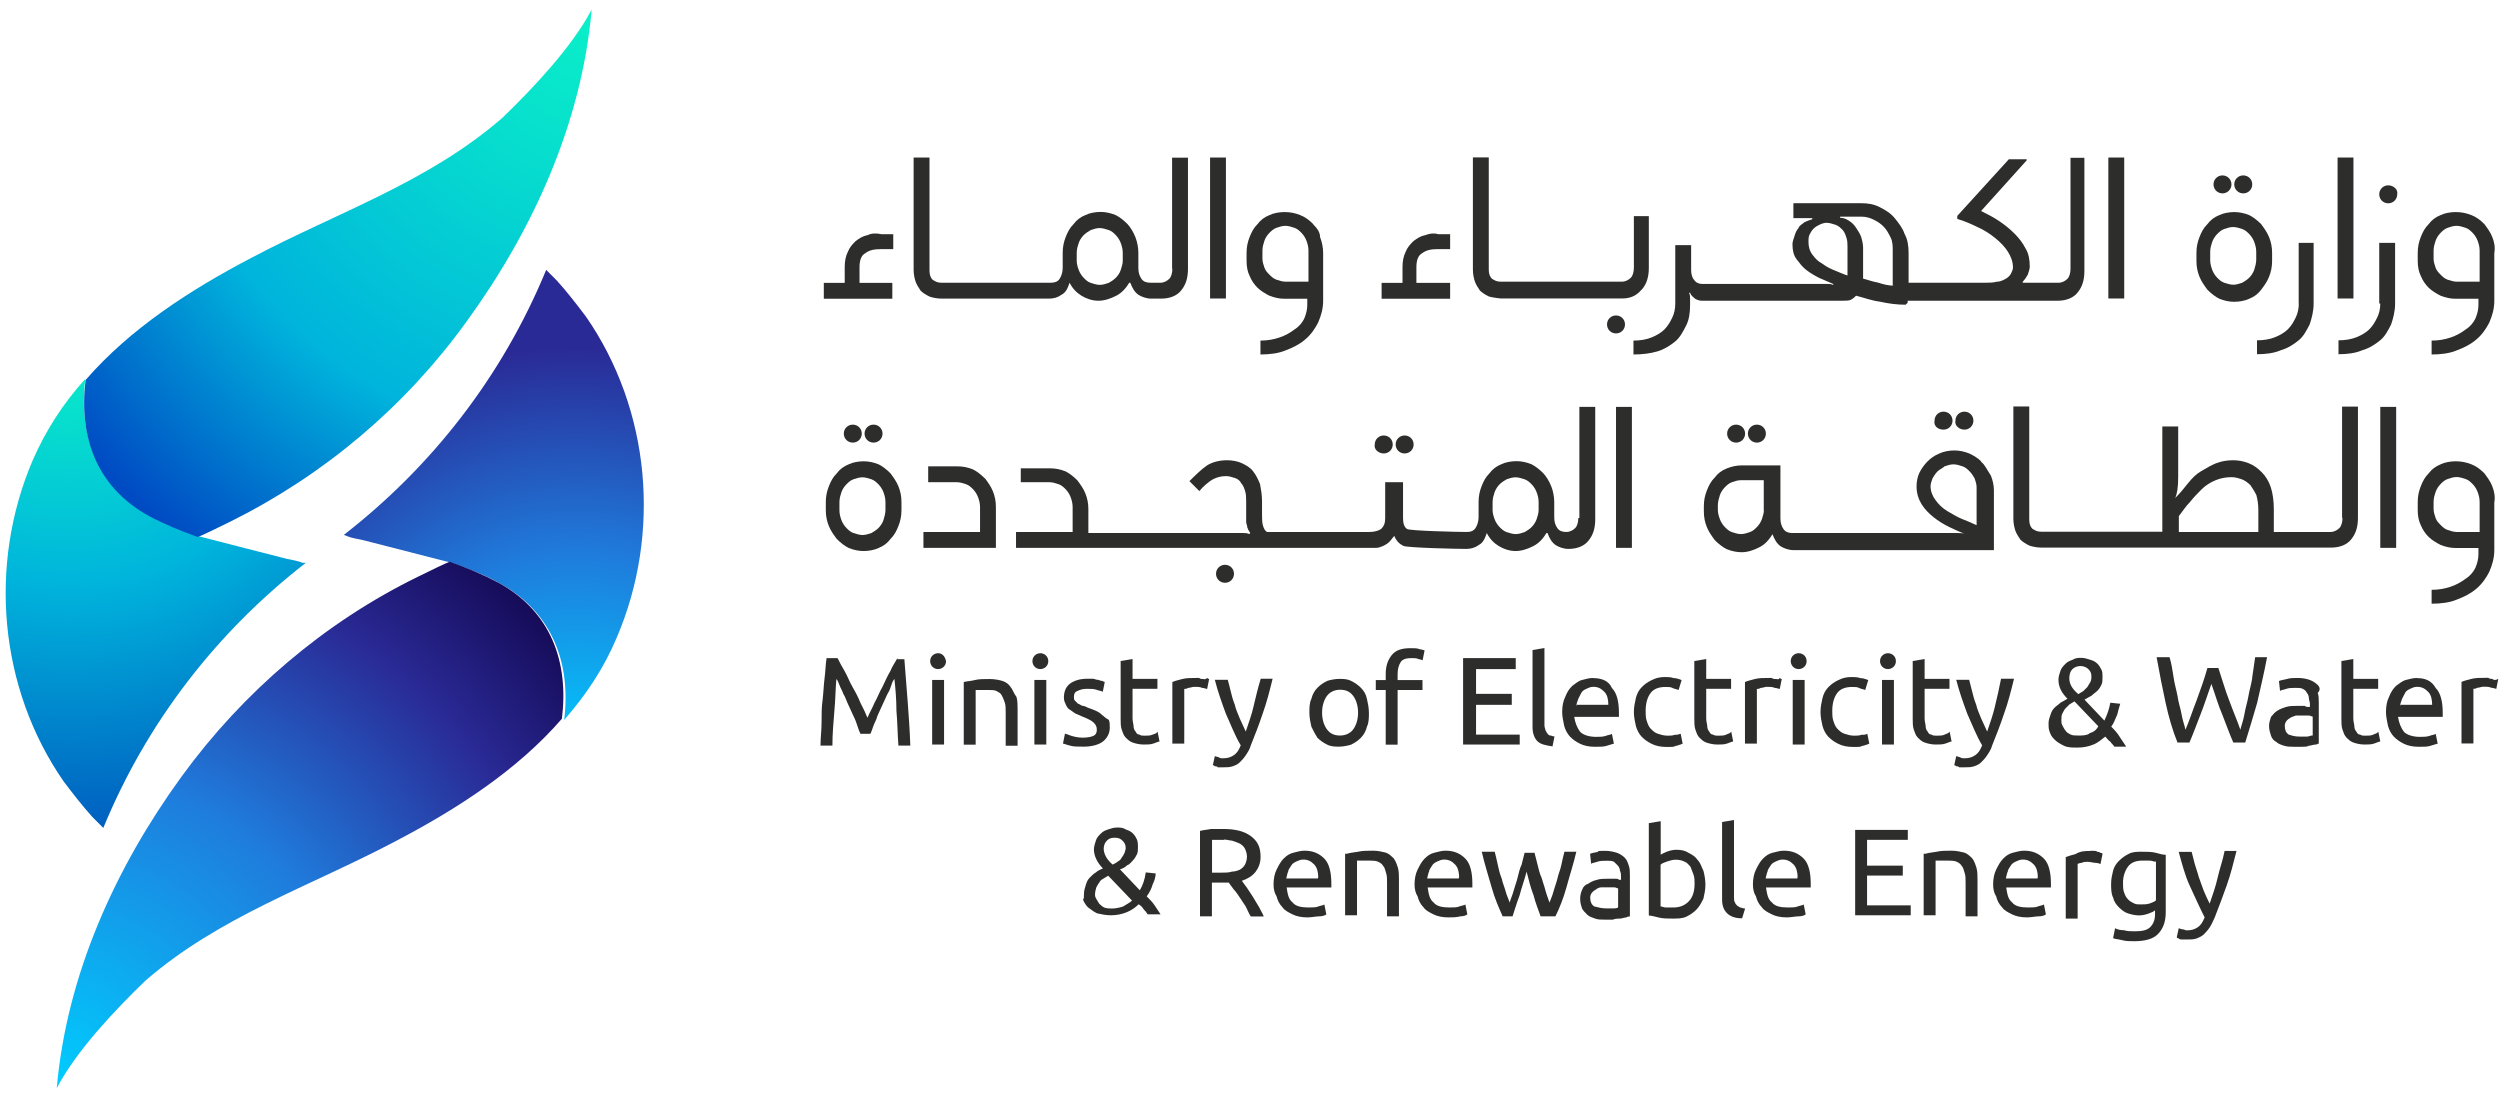 <?xml version="1.0" encoding="UTF-8"?> <svg xmlns="http://www.w3.org/2000/svg" width="189" height="83" viewBox="0 0 189 83" fill="none"><path d="M25.98 40.447C32.66 35.264 37.99 28.429 41.291 20.404C41.441 20.555 41.74 20.855 42.041 21.155L42.12 21.235C42.87 22.066 43.62 23.036 44.3 23.937C49.181 30.991 50.001 40.307 46.63 48.192C45.651 50.523 44.3 52.544 42.651 54.426C43.181 50.143 41.751 46.321 37.85 44.139C36.651 43.459 35.45 43.009 34.17 42.558C31.241 41.808 29.52 41.358 27.421 40.827C27.041 40.747 26.59 40.677 26.221 40.527C26.07 40.447 25.991 40.447 25.991 40.447H25.98Z" fill="url(#paint0_radial_251_8060)"></path><path d="M4.29 82.263C5.04 73.708 8.72 65.593 13.74 58.688C18.39 52.304 24.54 47.051 31.6 43.599C32.35 43.219 33.93 42.468 34 42.468C35.28 42.919 36.55 43.449 37.68 44.049C41.66 46.231 43.01 50.053 42.48 54.336C39.1 58.238 34.53 61.17 29.95 63.572C23.42 67.024 16.59 69.275 10.97 74.158C8.72 76.339 5.79 79.411 4.29 82.263Z" fill="url(#paint1_radial_251_8060)"></path><path d="M23.12 42.548C16.44 47.732 11.11 54.566 7.81 62.591C7.66 62.441 7.36 62.141 7.06 61.84L6.98 61.76C6.23 60.93 5.48 59.959 4.8 59.059C-0.08 52.004 -0.9 42.688 2.47 34.804C3.45 32.552 4.8 30.451 6.45 28.65C5.92 32.932 7.35 36.755 11.25 38.936C12.45 39.617 13.65 40.067 14.93 40.517C17.86 41.268 19.58 41.718 21.68 42.248C22.06 42.328 22.51 42.398 22.88 42.548H23.11H23.12Z" fill="url(#paint2_radial_251_8060)"></path><path d="M44.73 0.722C43.98 9.278 40.3 17.393 35.281 24.297C30.631 30.751 24.48 35.934 17.35 39.466C16.6 39.847 15.02 40.597 14.95 40.597C13.67 40.147 12.4 39.617 11.27 39.016C7.29 36.835 5.94 33.012 6.47 28.73C9.85 24.827 14.42 21.895 19 19.494C25.53 16.042 32.36 13.79 37.98 8.907C40.31 6.656 43.23 3.574 44.73 0.722Z" fill="url(#paint3_radial_251_8060)"></path><path d="M81.95 67.544C81.95 67.314 82.03 67.094 82.1 66.864C82.17 66.633 82.25 66.484 82.4 66.333C82.55 66.183 82.7 66.033 82.85 65.953C83 65.803 83.23 65.723 83.38 65.653C82.93 65.203 82.7 64.672 82.7 64.222C82.7 63.992 82.78 63.772 82.85 63.542C82.92 63.312 83.08 63.161 83.23 63.011C83.38 62.861 83.53 62.781 83.76 62.711C83.99 62.631 84.21 62.561 84.44 62.561C84.67 62.561 84.89 62.561 85.12 62.711C85.35 62.791 85.5 62.861 85.65 63.011C85.8 63.161 85.88 63.311 85.95 63.462C86.02 63.612 86.03 63.842 86.03 63.992C86.03 64.222 86.03 64.442 85.95 64.592C85.87 64.742 85.8 64.892 85.65 65.043C85.5 65.193 85.42 65.343 85.2 65.423C85.05 65.573 84.9 65.653 84.67 65.723L86.17 67.304C86.4 66.924 86.55 66.473 86.62 65.953L87.37 66.033C87.37 66.263 87.29 66.563 87.14 66.864C87.06 67.164 86.91 67.464 86.69 67.764C86.92 67.994 87.14 68.215 87.29 68.445C87.44 68.675 87.59 68.895 87.74 69.125H86.76C86.68 68.975 86.61 68.895 86.46 68.745C86.38 68.595 86.23 68.445 86.08 68.365C85.85 68.595 85.55 68.815 85.18 68.965C84.8 69.115 84.43 69.195 83.98 69.195C83.6 69.195 83.23 69.115 82.93 69.045C82.63 68.895 82.48 68.745 82.25 68.595C82.1 68.445 81.95 68.215 81.87 67.994C81.95 67.994 81.95 67.764 81.95 67.544ZM82.78 67.544C82.78 67.694 82.78 67.774 82.86 67.924C82.94 68.074 83.01 68.154 83.09 68.305C83.17 68.385 83.32 68.535 83.47 68.605C83.62 68.675 83.85 68.685 84.07 68.685C84.37 68.685 84.67 68.605 84.9 68.535C85.13 68.385 85.43 68.235 85.58 68.085L83.78 66.203C83.63 66.283 83.55 66.353 83.4 66.433C83.25 66.513 83.17 66.584 83.1 66.734C83.02 66.814 82.95 66.964 82.87 67.114C82.87 67.194 82.79 67.344 82.79 67.564L82.78 67.544ZM85.1 64.092C85.1 63.862 85.02 63.712 84.87 63.562C84.72 63.412 84.57 63.331 84.27 63.331C83.97 63.331 83.82 63.412 83.67 63.562C83.52 63.712 83.44 63.942 83.44 64.162C83.44 64.542 83.67 64.992 84.12 65.363C84.27 65.282 84.42 65.213 84.5 65.132C84.65 65.052 84.73 64.983 84.8 64.832C84.88 64.752 84.95 64.602 85.03 64.452C85.03 64.372 85.11 64.222 85.11 64.072L85.1 64.092Z" fill="#2D2D2B"></path><path d="M93.88 66.573C93.96 66.724 94.11 66.874 94.26 67.104C94.41 67.334 94.56 67.554 94.71 67.784C94.86 68.014 95.01 68.315 95.16 68.535C95.31 68.835 95.46 69.065 95.54 69.285H94.56C94.41 69.055 94.33 68.835 94.18 68.535C94.03 68.305 93.88 68.084 93.73 67.854C93.58 67.624 93.43 67.404 93.28 67.254C93.13 67.024 92.98 66.874 92.9 66.724H91.62V69.275H90.72V62.821C90.95 62.741 91.25 62.741 91.55 62.671H92.45C93.35 62.671 94.03 62.821 94.55 63.201C95.07 63.582 95.3 64.032 95.3 64.782C95.3 65.233 95.15 65.613 94.92 65.913C94.69 66.213 94.32 66.444 93.87 66.594L93.88 66.573ZM92.53 63.492H91.63V65.973H92.31C92.61 65.973 92.91 65.973 93.14 65.893C93.37 65.893 93.59 65.813 93.74 65.743C93.89 65.663 94.04 65.513 94.12 65.363C94.2 65.213 94.27 64.983 94.27 64.762C94.27 64.542 94.19 64.312 94.12 64.162C94.04 64.012 93.89 63.862 93.74 63.782C93.59 63.702 93.36 63.632 93.14 63.552C92.99 63.552 92.76 63.471 92.54 63.471L92.53 63.492Z" fill="#2D2D2B"></path><path d="M96.28 66.874C96.28 66.423 96.36 66.043 96.51 65.743C96.66 65.443 96.81 65.142 97.04 64.912C97.27 64.682 97.49 64.532 97.79 64.462C98.09 64.392 98.32 64.312 98.62 64.312C99.3 64.312 99.75 64.542 100.12 64.912C100.49 65.283 100.65 65.963 100.65 66.794V67.094H97.27C97.35 67.624 97.42 67.994 97.72 68.225C97.95 68.525 98.4 68.605 98.92 68.605C99.22 68.605 99.52 68.605 99.67 68.525C99.9 68.445 100.05 68.445 100.12 68.374L100.27 69.125C100.19 69.205 99.97 69.275 99.74 69.275C99.51 69.275 99.14 69.355 98.84 69.355C98.39 69.355 98.01 69.275 97.71 69.125C97.41 68.975 97.11 68.825 96.96 68.595C96.73 68.365 96.58 68.064 96.51 67.764C96.36 67.534 96.28 67.234 96.28 66.864V66.874ZM99.66 66.343C99.66 65.963 99.58 65.593 99.36 65.363C99.13 65.132 98.91 64.983 98.53 64.983C98.3 64.983 98.15 65.062 98 65.132C97.85 65.203 97.7 65.283 97.62 65.433C97.54 65.583 97.39 65.733 97.39 65.883C97.31 66.033 97.31 66.183 97.24 66.413H99.64V66.333L99.66 66.343Z" fill="#2D2D2B"></path><path d="M101.84 64.542C102.07 64.462 102.291 64.462 102.671 64.392C102.971 64.312 103.421 64.312 103.801 64.312C104.181 64.312 104.481 64.392 104.781 64.462C105.011 64.542 105.23 64.762 105.38 64.912C105.53 65.142 105.611 65.363 105.681 65.593C105.761 65.893 105.76 66.193 105.76 66.493V69.275H104.86V66.724C104.86 66.423 104.861 66.193 104.781 65.973C104.701 65.753 104.701 65.593 104.551 65.443C104.471 65.293 104.321 65.213 104.171 65.142C104.021 65.072 103.79 65.063 103.57 65.063H102.59V69.195H101.69V64.542H101.84Z" fill="#2D2D2B"></path><path d="M106.94 66.874C106.94 66.423 107.021 66.043 107.171 65.743C107.321 65.443 107.47 65.142 107.7 64.912C107.93 64.682 108.15 64.532 108.45 64.462C108.75 64.392 108.981 64.312 109.281 64.312C109.961 64.312 110.411 64.542 110.781 64.912C111.151 65.283 111.311 65.963 111.311 66.794V67.094H107.931C108.011 67.624 108.08 67.994 108.38 68.225C108.61 68.525 109.06 68.605 109.58 68.605C109.88 68.605 110.18 68.605 110.33 68.525C110.56 68.445 110.711 68.445 110.781 68.374L110.931 69.125C110.851 69.205 110.631 69.275 110.401 69.275C110.101 69.355 109.8 69.355 109.5 69.355C109.05 69.355 108.67 69.275 108.37 69.125C108.07 68.975 107.77 68.825 107.62 68.595C107.39 68.365 107.241 68.064 107.171 67.764C107.021 67.534 106.94 67.234 106.94 66.864V66.874ZM110.311 66.343C110.311 65.963 110.23 65.593 110.01 65.363C109.78 65.132 109.561 64.983 109.181 64.983C108.951 64.983 108.801 65.062 108.651 65.132C108.501 65.203 108.351 65.283 108.271 65.433C108.191 65.583 108.041 65.733 108.041 65.883C107.961 66.033 107.961 66.183 107.891 66.413H110.291V66.333L110.311 66.343Z" fill="#2D2D2B"></path><path d="M116.47 69.275C116.32 68.825 116.09 68.294 115.94 67.694C115.71 67.094 115.561 66.493 115.411 65.893C115.261 66.493 115.03 67.094 114.88 67.694C114.65 68.294 114.5 68.825 114.35 69.275H113.6C113.3 68.595 113.001 67.924 112.771 67.094C112.541 66.263 112.241 65.363 112.021 64.392H113C113.08 64.692 113.15 64.992 113.23 65.373C113.31 65.753 113.381 66.053 113.531 66.423C113.611 66.804 113.76 67.104 113.83 67.404C113.91 67.704 114.06 68.004 114.13 68.234C114.21 67.934 114.361 67.634 114.431 67.334C114.511 67.034 114.66 66.653 114.73 66.353C114.81 66.053 114.881 65.673 115.031 65.373C115.111 65.072 115.18 64.772 115.26 64.472H116.01C116.09 64.772 116.16 65.072 116.24 65.373C116.32 65.673 116.391 66.053 116.541 66.353C116.621 66.653 116.77 67.034 116.84 67.334C116.92 67.634 117.071 68.014 117.141 68.234C117.221 68.004 117.37 67.704 117.44 67.404C117.52 67.104 117.67 66.724 117.74 66.423C117.82 66.043 117.971 65.743 118.041 65.373C118.121 64.992 118.191 64.692 118.271 64.392H119.171C118.941 65.373 118.641 66.273 118.421 67.094C118.191 67.924 117.89 68.675 117.59 69.275H116.46H116.47Z" fill="#2D2D2B"></path><path d="M121.34 64.322C121.72 64.322 122.02 64.402 122.24 64.472C122.46 64.542 122.69 64.702 122.84 64.852C122.99 65.002 123.07 65.233 123.14 65.453C123.22 65.683 123.22 65.903 123.22 66.203V69.285C123.14 69.285 123.07 69.285 122.92 69.365C122.77 69.365 122.62 69.445 122.47 69.445C122.32 69.445 122.09 69.445 121.94 69.525H121.34C121.04 69.525 120.81 69.525 120.59 69.445C120.37 69.365 120.14 69.295 119.99 69.145C119.84 68.995 119.69 68.845 119.61 68.695C119.53 68.465 119.46 68.245 119.46 67.944C119.46 67.644 119.54 67.414 119.61 67.264C119.69 67.034 119.84 66.884 120.06 66.814C120.29 66.664 120.44 66.584 120.74 66.513C120.97 66.433 121.27 66.433 121.57 66.433H122.17C122.25 66.433 122.32 66.433 122.4 66.513H122.55V66.283C122.55 66.133 122.55 65.983 122.47 65.833C122.47 65.683 122.39 65.533 122.32 65.453C122.24 65.373 122.09 65.222 122.02 65.153C121.87 65.072 121.72 65.073 121.49 65.073C121.19 65.073 120.96 65.072 120.74 65.153C120.52 65.233 120.36 65.233 120.29 65.303L120.21 64.552C120.36 64.472 120.51 64.472 120.81 64.402C120.73 64.322 121.04 64.322 121.34 64.322ZM121.42 68.675H121.95C122.1 68.675 122.25 68.675 122.33 68.595V67.164C122.25 67.164 122.18 67.084 122.03 67.084H121.05C120.9 67.084 120.75 67.164 120.67 67.234C120.52 67.314 120.44 67.384 120.37 67.464C120.29 67.544 120.22 67.694 120.22 67.844C120.22 68.145 120.3 68.375 120.52 68.525C120.82 68.605 121.12 68.675 121.42 68.675Z" fill="#2D2D2B"></path><path d="M125.55 64.622C125.63 64.542 125.85 64.472 126 64.392C126.23 64.312 126.45 64.242 126.75 64.242C127.13 64.242 127.43 64.322 127.65 64.472C127.95 64.622 128.18 64.772 128.33 65.002C128.56 65.233 128.63 65.533 128.78 65.833C128.86 66.133 128.93 66.513 128.93 66.884C128.93 67.254 128.85 67.634 128.78 67.934C128.63 68.234 128.48 68.535 128.25 68.765C128.02 68.995 127.8 69.145 127.5 69.295C127.2 69.445 126.82 69.445 126.45 69.445C126.08 69.445 125.7 69.445 125.4 69.365C125.1 69.285 124.8 69.215 124.65 69.215V62.231L125.55 62.081V64.632V64.622ZM125.55 68.525C125.63 68.525 125.78 68.605 125.93 68.605H126.53C126.98 68.605 127.36 68.455 127.66 68.154C127.96 67.854 128.11 67.404 128.11 66.804C128.11 66.573 128.11 66.353 128.03 66.123C127.95 65.893 127.88 65.743 127.8 65.523C127.65 65.373 127.57 65.222 127.35 65.142C127.2 65.062 126.97 64.993 126.67 64.993C126.44 64.993 126.22 65.072 125.99 65.142C125.76 65.222 125.61 65.293 125.54 65.373V68.525H125.55Z" fill="#2D2D2B"></path><path d="M131.7 69.425C131.17 69.425 130.8 69.275 130.57 69.045C130.34 68.815 130.19 68.515 130.19 67.994V62.141L131.09 61.991V67.844C131.09 67.995 131.091 68.144 131.171 68.225C131.171 68.305 131.25 68.375 131.32 68.455C131.4 68.535 131.471 68.535 131.551 68.605C131.631 68.605 131.781 68.685 131.931 68.685L131.7 69.435V69.425Z" fill="#2D2D2B"></path><path d="M132.521 66.874C132.521 66.423 132.6 66.043 132.75 65.743C132.9 65.443 133.051 65.142 133.281 64.912C133.511 64.682 133.731 64.532 134.031 64.462C134.331 64.392 134.56 64.312 134.86 64.312C135.54 64.312 135.99 64.542 136.36 64.912C136.73 65.283 136.891 65.963 136.891 66.794V67.094H133.51C133.59 67.624 133.66 67.994 133.96 68.225C134.19 68.525 134.641 68.605 135.161 68.605C135.461 68.605 135.761 68.605 135.911 68.525C136.141 68.445 136.29 68.445 136.36 68.374L136.51 69.125C136.43 69.205 136.21 69.275 135.98 69.275C135.75 69.275 135.38 69.355 135.08 69.355C134.63 69.355 134.25 69.275 133.95 69.125C133.65 68.975 133.35 68.825 133.2 68.595C132.97 68.365 132.82 68.064 132.75 67.764C132.6 67.534 132.521 67.234 132.521 66.864V66.874ZM135.901 66.343C135.901 65.963 135.82 65.593 135.6 65.363C135.37 65.132 135.151 64.983 134.771 64.983C134.541 64.983 134.39 65.062 134.24 65.132C134.09 65.203 133.94 65.283 133.86 65.433C133.78 65.583 133.63 65.733 133.63 65.883C133.55 66.033 133.55 66.183 133.48 66.413H135.88V66.333L135.901 66.343Z" fill="#2D2D2B"></path><path d="M140.25 69.275V62.741H144.23V63.492H141.15V65.443H143.85V66.193H141.15V68.445H144.45V69.195H140.25V69.275Z" fill="#2D2D2B"></path><path d="M145.58 64.542C145.81 64.462 146.03 64.462 146.41 64.392C146.71 64.312 147.16 64.312 147.54 64.312C147.92 64.312 148.22 64.392 148.52 64.462C148.75 64.542 148.97 64.762 149.12 64.912C149.27 65.142 149.35 65.363 149.42 65.593C149.5 65.893 149.5 66.193 149.5 66.493V69.275H148.6V66.724C148.6 66.423 148.6 66.193 148.52 65.973C148.44 65.753 148.44 65.593 148.29 65.443C148.21 65.293 148.06 65.213 147.91 65.142C147.76 65.072 147.53 65.063 147.31 65.063H146.33V69.195H145.43V64.542H145.58Z" fill="#2D2D2B"></path><path d="M150.68 66.874C150.68 66.423 150.76 66.043 150.91 65.743C151.06 65.443 151.21 65.142 151.44 64.912C151.67 64.682 151.89 64.532 152.19 64.462C152.49 64.392 152.72 64.312 153.02 64.312C153.7 64.312 154.15 64.542 154.52 64.912C154.89 65.283 155.05 65.963 155.05 66.794V67.094H151.67C151.75 67.624 151.82 67.994 152.12 68.225C152.35 68.525 152.8 68.605 153.32 68.605C153.62 68.605 153.92 68.605 154.07 68.525C154.3 68.445 154.45 68.445 154.52 68.374L154.67 69.125C154.59 69.205 154.37 69.275 154.14 69.275C153.91 69.275 153.54 69.355 153.24 69.355C152.79 69.355 152.41 69.275 152.11 69.125C151.81 68.975 151.51 68.825 151.36 68.595C151.13 68.365 150.98 68.064 150.91 67.764C150.76 67.534 150.68 67.234 150.68 66.864V66.874ZM154.06 66.343C154.06 65.963 153.98 65.593 153.76 65.363C153.53 65.132 153.31 64.983 152.93 64.983C152.7 64.983 152.55 65.062 152.4 65.132C152.25 65.203 152.1 65.283 152.02 65.433C151.94 65.583 151.79 65.733 151.79 65.883C151.71 66.033 151.71 66.183 151.64 66.413H154.04V66.333L154.06 66.343Z" fill="#2D2D2B"></path><path d="M158.04 64.322H158.27C158.35 64.322 158.5 64.322 158.57 64.402C158.65 64.402 158.72 64.402 158.8 64.482C158.88 64.482 158.95 64.482 158.95 64.562L158.8 65.313C158.72 65.313 158.65 65.233 158.42 65.233C158.27 65.233 158.04 65.153 157.82 65.153C157.67 65.153 157.52 65.153 157.37 65.233C157.22 65.233 157.07 65.313 157.07 65.313V69.445H156.17V64.792C156.4 64.712 156.62 64.642 156.92 64.562C157.3 64.332 157.67 64.332 158.05 64.332L158.04 64.322Z" fill="#2D2D2B"></path><path d="M162.91 68.825C162.83 68.905 162.68 68.975 162.46 69.055C162.23 69.135 162.01 69.205 161.71 69.205C161.41 69.205 161.11 69.125 160.88 69.055C160.65 68.985 160.43 68.825 160.2 68.605C159.97 68.374 159.82 68.154 159.75 67.854C159.6 67.554 159.6 67.174 159.6 66.804C159.6 66.433 159.68 66.123 159.75 65.823C159.83 65.523 159.98 65.293 160.2 65.073C160.42 64.853 160.65 64.692 160.95 64.542C161.25 64.392 161.55 64.392 161.93 64.392C162.31 64.392 162.68 64.392 162.98 64.472C163.28 64.552 163.51 64.622 163.73 64.622V68.975C163.73 69.725 163.5 70.256 163.13 70.626C162.76 70.996 162.15 71.156 161.33 71.156C161.03 71.156 160.73 71.156 160.43 71.076C160.13 70.996 159.9 70.996 159.75 70.926L159.9 70.176C160.05 70.256 160.28 70.326 160.58 70.326C160.81 70.406 161.11 70.406 161.41 70.406C161.94 70.406 162.31 70.326 162.54 70.106C162.77 69.885 162.92 69.575 162.92 69.125V68.825H162.91ZM162.91 65.142C162.83 65.142 162.68 65.063 162.53 65.063H161.93C161.48 65.063 161.1 65.213 160.88 65.513C160.65 65.813 160.5 66.263 160.5 66.714C160.5 67.014 160.5 67.244 160.58 67.464C160.66 67.684 160.73 67.844 160.88 67.994C161.03 68.144 161.18 68.225 161.33 68.295C161.48 68.375 161.63 68.374 161.86 68.374C162.09 68.374 162.31 68.375 162.54 68.295C162.77 68.215 162.92 68.144 162.99 68.064V65.132H162.91V65.142Z" fill="#2D2D2B"></path><path d="M164.71 70.176C164.79 70.176 164.86 70.256 165.01 70.256C165.09 70.256 165.241 70.336 165.311 70.336C165.691 70.336 165.911 70.256 166.141 70.106C166.371 69.955 166.521 69.725 166.671 69.355C166.291 68.605 165.921 67.774 165.541 66.954C165.161 66.123 164.94 65.222 164.71 64.402H165.69C165.77 64.702 165.841 65.002 165.921 65.303C166.001 65.603 166.15 65.983 166.22 66.283C166.37 66.664 166.45 66.964 166.6 67.334C166.75 67.704 166.901 68.014 167.051 68.315C167.281 67.634 167.501 67.034 167.651 66.363C167.801 65.693 168.031 65.083 168.181 64.332H169.08C168.85 65.233 168.63 66.133 168.33 66.964C168.03 67.794 167.731 68.615 167.431 69.365C167.281 69.665 167.201 69.895 167.051 70.116C166.901 70.336 166.75 70.496 166.6 70.646C166.45 70.796 166.22 70.876 166.07 70.946C165.84 71.026 165.621 71.026 165.391 71.026H164.94C164.86 71.026 164.79 71.026 164.71 70.946C164.657 70.946 164.607 70.919 164.561 70.866L164.71 70.186V70.176Z" fill="#2D2D2B"></path><path d="M67.84 49.753C67.69 50.053 67.46 50.353 67.31 50.733C67.08 51.114 66.93 51.484 66.71 51.934C66.48 52.315 66.33 52.765 66.11 53.135C65.96 53.515 65.73 53.886 65.58 54.266C65.43 53.886 65.28 53.585 65.05 53.135C64.9 52.755 64.67 52.304 64.45 51.934C64.23 51.564 64.07 51.104 63.85 50.733C63.63 50.363 63.47 50.053 63.32 49.753H62.49C62.41 50.203 62.41 50.733 62.34 51.254C62.27 51.774 62.26 52.304 62.19 52.905C62.11 53.435 62.11 54.035 62.11 54.636C62.11 55.236 62.03 55.767 62.03 56.367H62.93C62.93 55.466 63.01 54.636 63.08 53.735C63.16 52.905 63.16 52.084 63.23 51.334C63.31 51.414 63.38 51.564 63.46 51.784C63.54 52.014 63.69 52.234 63.76 52.465C63.91 52.695 63.99 52.995 64.14 53.295C64.29 53.595 64.37 53.825 64.52 54.126C64.67 54.426 64.75 54.656 64.82 54.876C64.89 55.096 64.97 55.326 65.05 55.477H65.8C65.88 55.326 65.95 55.096 66.03 54.876C66.11 54.646 66.26 54.426 66.33 54.126C66.48 53.825 66.56 53.595 66.71 53.295C66.86 52.995 66.94 52.765 67.09 52.465C67.24 52.234 67.32 52.014 67.39 51.784C67.46 51.554 67.54 51.404 67.62 51.334C67.7 52.084 67.77 52.915 67.77 53.735C67.85 54.566 67.85 55.466 67.92 56.367H68.82C68.74 54.115 68.52 51.934 68.37 49.833H67.84V49.753Z" fill="#2D2D2B"></path><path d="M76.4 51.934C76.25 51.704 76.02 51.554 75.8 51.484C75.58 51.414 75.2 51.334 74.82 51.334C74.37 51.334 73.99 51.334 73.69 51.414C73.39 51.494 73.09 51.494 72.86 51.564V56.297H73.76V52.164H74.74C74.97 52.164 75.19 52.164 75.34 52.245C75.49 52.325 75.64 52.395 75.72 52.545C75.8 52.695 75.87 52.845 75.95 53.075C76.03 53.305 76.03 53.525 76.03 53.825V56.377H76.93V53.595C76.93 53.295 76.93 52.995 76.85 52.695C76.62 52.395 76.55 52.094 76.4 51.944V51.934Z" fill="#2D2D2B"></path><path d="M83.3 54.036C83.15 53.886 83 53.805 82.85 53.735C82.7 53.665 82.47 53.585 82.25 53.505C82.1 53.425 81.95 53.355 81.8 53.355C81.65 53.275 81.57 53.205 81.5 53.205L81.27 52.975C81.19 52.895 81.19 52.825 81.19 52.675C81.19 52.444 81.27 52.294 81.49 52.224C81.64 52.144 81.87 52.075 82.17 52.075C82.47 52.075 82.7 52.074 82.92 52.154C83.14 52.234 83.3 52.234 83.37 52.305L83.52 51.554C83.44 51.554 83.37 51.474 83.29 51.474C83.21 51.474 83.06 51.394 82.99 51.394C82.84 51.394 82.76 51.314 82.61 51.314H82.16C81.63 51.314 81.18 51.464 80.88 51.694C80.58 51.924 80.43 52.294 80.43 52.745C80.43 52.975 80.51 53.125 80.58 53.275C80.65 53.425 80.73 53.575 80.88 53.655C81.03 53.735 81.18 53.886 81.33 53.956C81.48 54.026 81.71 54.106 81.86 54.186C82.24 54.336 82.54 54.486 82.69 54.636C82.84 54.786 82.92 54.936 82.92 55.166C82.92 55.396 82.84 55.546 82.69 55.617C82.54 55.697 82.24 55.767 81.86 55.767C81.48 55.767 81.18 55.687 80.96 55.617C80.73 55.536 80.58 55.467 80.51 55.467L80.36 56.217C80.44 56.217 80.59 56.297 80.89 56.367C81.12 56.447 81.49 56.447 81.94 56.447C82.54 56.447 83.07 56.297 83.37 56.067C83.67 55.837 83.9 55.467 83.9 55.016C83.9 54.786 83.9 54.566 83.82 54.416C83.52 54.266 83.44 54.116 83.29 54.036H83.3Z" fill="#2D2D2B"></path><path d="M87.131 55.537C86.981 55.617 86.751 55.617 86.531 55.617C86.381 55.617 86.231 55.617 86.151 55.537C86.001 55.537 85.921 55.457 85.851 55.306C85.771 55.226 85.701 55.076 85.701 54.926C85.701 54.776 85.621 54.546 85.621 54.326V52.075H87.501V51.324H85.621V49.823L84.721 49.973V54.326C84.721 54.626 84.721 54.926 84.801 55.156C84.881 55.386 84.951 55.607 85.101 55.757C85.251 55.907 85.401 56.057 85.631 56.137C85.861 56.217 86.161 56.287 86.461 56.287C86.761 56.287 86.991 56.287 87.211 56.207C87.431 56.127 87.591 56.057 87.661 56.057L87.511 55.306C87.431 55.457 87.361 55.456 87.131 55.537Z" fill="#2D2D2B"></path><path d="M90.96 51.334C90.88 51.334 90.73 51.334 90.66 51.254H90.43C90.05 51.254 89.68 51.254 89.38 51.334C89.08 51.414 88.78 51.484 88.63 51.564V56.217H89.53V52.084C89.61 52.084 89.68 52.084 89.83 52.004C89.98 52.004 90.13 51.924 90.28 51.924C90.51 51.924 90.73 51.924 90.88 52.004C91.03 52.004 91.18 52.084 91.26 52.084L91.41 51.334C91.357 51.334 91.307 51.307 91.26 51.254C91.11 51.404 91.03 51.334 90.96 51.334Z" fill="#2D2D2B"></path><path d="M94.781 53.355C94.63 54.035 94.4 54.636 94.18 55.306C94.031 55.006 93.88 54.626 93.731 54.326C93.581 53.946 93.43 53.645 93.35 53.275C93.201 52.895 93.121 52.595 93.05 52.295C92.981 51.994 92.9 51.694 92.82 51.394H91.841C92.07 52.294 92.371 53.125 92.671 53.946C93.05 54.776 93.35 55.596 93.8 56.347C93.65 56.727 93.501 56.947 93.27 57.097C93.04 57.248 92.82 57.328 92.44 57.328C92.36 57.328 92.21 57.328 92.141 57.248C92.061 57.248 91.91 57.167 91.841 57.167L91.69 57.848C91.69 57.848 91.77 57.848 91.841 57.928C91.921 57.928 91.99 57.928 92.07 58.008H92.52C92.751 58.008 92.97 58.008 93.2 57.928C93.43 57.848 93.581 57.778 93.731 57.628C93.88 57.478 94.031 57.328 94.18 57.097C94.331 56.867 94.481 56.647 94.561 56.347C94.861 55.596 95.16 54.846 95.46 53.946C95.76 53.115 95.99 52.215 96.21 51.314H95.311C95.081 52.064 94.93 52.745 94.781 53.345V53.355Z" fill="#2D2D2B"></path><path d="M102.89 52.004C102.66 51.774 102.44 51.624 102.14 51.474C101.84 51.324 101.54 51.324 101.24 51.324C100.94 51.324 100.56 51.404 100.34 51.474C100.04 51.624 99.81 51.774 99.59 52.004C99.36 52.234 99.21 52.535 99.14 52.835C98.99 53.135 98.99 53.515 98.99 53.885C98.99 54.256 99.07 54.636 99.14 54.936C99.29 55.236 99.44 55.537 99.59 55.767C99.82 55.997 100.04 56.147 100.34 56.297C100.64 56.447 100.94 56.447 101.24 56.447C101.54 56.447 101.92 56.367 102.14 56.297C102.44 56.147 102.67 55.997 102.89 55.767C103.12 55.537 103.27 55.236 103.34 54.936C103.49 54.636 103.49 54.256 103.49 53.885C103.49 53.515 103.41 53.135 103.34 52.835C103.26 52.455 103.11 52.234 102.89 52.004ZM102.29 55.156C102.06 55.456 101.69 55.606 101.31 55.606C100.86 55.606 100.56 55.456 100.33 55.156C100.1 54.856 99.95 54.406 99.95 53.875C99.95 53.345 100.1 52.895 100.33 52.594C100.56 52.294 100.93 52.144 101.31 52.144C101.76 52.144 102.06 52.294 102.29 52.594C102.52 52.895 102.67 53.345 102.67 53.875C102.67 54.406 102.52 54.856 102.29 55.156Z" fill="#2D2D2B"></path><path d="M105.89 50.053C106.04 49.823 106.34 49.753 106.72 49.753C106.95 49.753 107.1 49.753 107.25 49.833C107.4 49.833 107.48 49.913 107.55 49.913L107.7 49.163C107.62 49.163 107.47 49.083 107.32 49.083C107.17 49.002 106.94 49.002 106.64 49.002C105.96 49.002 105.51 49.153 105.21 49.533C104.91 49.913 104.76 50.363 104.76 50.964V51.414H104.01V52.164H104.76V56.297H105.66V52.164H107.54V51.414H105.66V50.964C105.66 50.583 105.74 50.283 105.89 50.063V50.053Z" fill="#2D2D2B"></path><path d="M111.59 53.285H114.29V52.455H111.59V50.584H114.59V49.753H110.61V56.287H114.89V55.537H111.59V53.285Z" fill="#2D2D2B"></path><path d="M116.99 55.456C116.91 55.376 116.91 55.306 116.84 55.226C116.84 55.146 116.76 54.996 116.76 54.846V48.992L115.86 49.142V54.996C115.86 55.447 116.01 55.827 116.24 56.047C116.47 56.267 116.84 56.347 117.37 56.427L117.52 55.676C117.37 55.676 117.29 55.596 117.14 55.596C117.06 55.516 116.99 55.517 116.99 55.446V55.456Z" fill="#2D2D2B"></path><path d="M120.441 51.254C120.141 51.254 119.911 51.334 119.611 51.404C119.311 51.474 119.081 51.704 118.861 51.854C118.631 52.084 118.481 52.304 118.331 52.685C118.181 52.985 118.101 53.365 118.101 53.816C118.101 54.196 118.181 54.496 118.251 54.866C118.331 55.166 118.481 55.466 118.701 55.697C118.931 55.927 119.151 56.077 119.451 56.227C119.751 56.377 120.131 56.457 120.581 56.457C120.961 56.457 121.261 56.457 121.481 56.377C121.781 56.297 121.931 56.227 122.011 56.227L121.861 55.477C121.781 55.556 121.561 55.556 121.411 55.627C121.181 55.706 120.961 55.707 120.661 55.707C120.131 55.707 119.681 55.557 119.461 55.327C119.231 55.026 119.081 54.646 119.011 54.196H122.391V53.895C122.391 53.065 122.241 52.395 121.861 52.014C121.631 51.484 121.111 51.264 120.431 51.264L120.441 51.254ZM119.171 53.355C119.171 53.205 119.251 53.055 119.321 52.825C119.401 52.675 119.471 52.525 119.551 52.374C119.631 52.224 119.781 52.145 119.931 52.074C120.081 52.004 120.231 51.924 120.461 51.924C120.841 51.924 121.061 52.074 121.291 52.305C121.521 52.535 121.591 52.905 121.591 53.285H119.191V53.365L119.171 53.355Z" fill="#2D2D2B"></path><path d="M126.671 55.537C126.441 55.617 126.29 55.617 126.07 55.617C125.77 55.617 125.54 55.536 125.32 55.467C125.1 55.396 124.941 55.236 124.791 55.086C124.641 54.936 124.56 54.706 124.49 54.486C124.41 54.256 124.411 54.036 124.411 53.735C124.411 53.135 124.561 52.685 124.791 52.385C125.021 52.084 125.391 51.934 125.921 51.934C126.151 51.934 126.3 51.934 126.45 52.014C126.6 52.094 126.751 52.094 126.901 52.164L127.13 51.414C126.9 51.334 126.751 51.264 126.531 51.264C126.301 51.184 126.08 51.184 125.85 51.184C125.47 51.184 125.17 51.264 124.87 51.414C124.57 51.564 124.34 51.714 124.12 51.944C123.89 52.174 123.741 52.475 123.671 52.775C123.601 53.075 123.521 53.455 123.521 53.826C123.521 54.196 123.601 54.576 123.671 54.876C123.751 55.176 123.9 55.477 124.12 55.707C124.35 55.937 124.57 56.087 124.87 56.237C125.17 56.387 125.551 56.467 125.921 56.467H126.301C126.451 56.467 126.531 56.467 126.681 56.387C126.831 56.387 126.91 56.307 126.98 56.307C127.05 56.307 127.13 56.227 127.21 56.227L127.061 55.477C126.981 55.477 126.831 55.557 126.681 55.557L126.671 55.537Z" fill="#2D2D2B"></path><path d="M130.5 55.537C130.35 55.617 130.12 55.617 129.9 55.617C129.75 55.617 129.6 55.617 129.52 55.537C129.37 55.537 129.29 55.457 129.22 55.306C129.14 55.226 129.07 55.076 129.07 54.926C129.07 54.776 128.99 54.546 128.99 54.326V52.075H130.87V51.324H128.99V49.823L128.09 49.973V54.326C128.09 54.626 128.09 54.926 128.17 55.156C128.25 55.386 128.32 55.607 128.47 55.757C128.62 55.907 128.77 56.057 129 56.137C129.23 56.217 129.53 56.287 129.83 56.287C130.13 56.287 130.36 56.287 130.58 56.207C130.8 56.127 130.96 56.057 131.03 56.057L130.88 55.306C130.8 55.457 130.65 55.456 130.5 55.537Z" fill="#2D2D2B"></path><path d="M134.25 51.334C134.17 51.334 134.02 51.334 133.95 51.254H133.72C133.34 51.254 132.97 51.254 132.67 51.334C132.37 51.414 132.07 51.484 131.92 51.564V56.217H132.82V52.084C132.9 52.084 132.97 52.084 133.12 52.004C133.27 52.004 133.42 51.924 133.57 51.924C133.8 51.924 134.02 51.924 134.17 52.004C134.32 52.004 134.47 52.084 134.55 52.084L134.7 51.334C134.646 51.334 134.597 51.307 134.55 51.254C134.47 51.404 134.4 51.334 134.25 51.334Z" fill="#2D2D2B"></path><path d="M136.43 51.404H135.53V56.287H136.43V51.404Z" fill="#2D2D2B"></path><path d="M140.78 55.537C140.55 55.617 140.4 55.617 140.18 55.617C139.88 55.617 139.65 55.536 139.43 55.467C139.21 55.396 139.05 55.236 138.9 55.086C138.75 54.936 138.67 54.706 138.6 54.486C138.52 54.256 138.52 54.036 138.52 53.735C138.52 53.135 138.67 52.685 138.9 52.385C139.13 52.084 139.5 51.934 140.03 51.934C140.26 51.934 140.41 51.934 140.56 52.014C140.71 52.094 140.86 52.094 141.01 52.164L141.24 51.414C141.01 51.334 140.86 51.264 140.64 51.264C140.41 51.184 140.19 51.184 139.96 51.184C139.58 51.184 139.28 51.264 138.98 51.414C138.68 51.564 138.45 51.714 138.23 51.944C138 52.174 137.85 52.475 137.78 52.775C137.71 53.075 137.63 53.455 137.63 53.826C137.63 54.196 137.71 54.576 137.78 54.876C137.86 55.176 138.01 55.477 138.23 55.707C138.46 55.937 138.68 56.087 138.98 56.237C139.28 56.387 139.66 56.467 140.03 56.467H140.41C140.56 56.467 140.64 56.467 140.79 56.387C140.94 56.387 141.02 56.307 141.09 56.307C141.16 56.307 141.24 56.227 141.32 56.227L141.17 55.477C141.17 55.477 141.02 55.557 140.79 55.557L140.78 55.537Z" fill="#2D2D2B"></path><path d="M143.18 51.404H142.28V56.287H143.18V51.404Z" fill="#2D2D2B"></path><path d="M147.011 55.537C146.861 55.617 146.631 55.617 146.411 55.617C146.261 55.617 146.111 55.617 146.031 55.537C145.881 55.537 145.801 55.457 145.731 55.306C145.651 55.226 145.581 55.076 145.581 54.926C145.581 54.776 145.501 54.546 145.501 54.326V52.075H147.381V51.324H145.501V49.823L144.601 49.973V54.326C144.601 54.626 144.601 54.926 144.681 55.156C144.761 55.386 144.831 55.607 144.981 55.757C145.131 55.907 145.281 56.057 145.511 56.137C145.741 56.217 146.041 56.287 146.341 56.287C146.641 56.287 146.871 56.287 147.091 56.207C147.311 56.127 147.471 56.057 147.541 56.057L147.391 55.306C147.311 55.457 147.161 55.456 147.011 55.537Z" fill="#2D2D2B"></path><path d="M150.83 53.355C150.68 54.035 150.45 54.636 150.23 55.306C150.08 55.006 149.93 54.626 149.78 54.326C149.63 53.946 149.48 53.645 149.4 53.275C149.25 52.895 149.17 52.595 149.1 52.295C149.02 51.994 148.95 51.694 148.87 51.394H147.89C148.12 52.294 148.42 53.125 148.72 53.946C149.1 54.776 149.4 55.596 149.85 56.347C149.7 56.727 149.55 56.947 149.32 57.097C149.09 57.248 148.87 57.328 148.49 57.328C148.41 57.328 148.26 57.328 148.19 57.248C148.11 57.248 147.96 57.167 147.89 57.167L147.74 57.848C147.74 57.848 147.82 57.848 147.89 57.928C147.97 57.928 148.04 57.928 148.12 58.008H148.57C148.8 58.008 149.02 58.008 149.25 57.928C149.48 57.848 149.63 57.778 149.78 57.628C149.93 57.478 150.08 57.328 150.23 57.097C150.38 56.867 150.53 56.647 150.61 56.347C150.91 55.596 151.21 54.846 151.51 53.946C151.81 53.115 152.04 52.215 152.26 51.314H151.28C151.13 52.064 150.98 52.745 150.83 53.345V53.355Z" fill="#2D2D2B"></path><path d="M159.61 54.936C159.84 54.636 159.91 54.336 160.06 54.036C160.14 53.736 160.21 53.435 160.29 53.205L159.54 53.125C159.46 53.575 159.31 54.026 159.09 54.476L157.59 52.895C157.74 52.815 157.97 52.665 158.12 52.595C158.27 52.444 158.42 52.364 158.57 52.214C158.72 52.064 158.8 51.914 158.87 51.764C158.95 51.614 158.95 51.384 158.95 51.164C158.95 50.944 158.95 50.783 158.87 50.633C158.79 50.483 158.72 50.333 158.57 50.183C158.42 50.033 158.27 49.953 158.04 49.883C157.81 49.813 157.59 49.733 157.36 49.733C157.13 49.733 156.91 49.733 156.68 49.883C156.45 49.963 156.3 50.033 156.15 50.183C156 50.333 155.85 50.483 155.77 50.714C155.69 50.944 155.62 51.164 155.62 51.394C155.62 51.924 155.85 52.375 156.3 52.825C156.15 52.905 155.92 53.055 155.77 53.125C155.62 53.275 155.47 53.355 155.32 53.505C155.17 53.655 155.09 53.806 155.02 54.036C154.94 54.266 154.87 54.416 154.87 54.716C154.87 54.946 154.87 55.096 154.95 55.316C155.03 55.537 155.1 55.697 155.33 55.917C155.48 56.067 155.71 56.217 156.01 56.367C156.31 56.517 156.61 56.517 157.06 56.517C157.51 56.517 157.89 56.437 158.26 56.287C158.64 56.137 158.86 55.907 159.16 55.687C159.31 55.837 159.39 55.987 159.54 56.067C159.62 56.217 159.77 56.297 159.84 56.447H160.74C160.59 56.217 160.44 55.997 160.29 55.767C160.06 55.386 159.84 55.166 159.61 54.936ZM156.68 50.584C156.83 50.433 157.06 50.353 157.28 50.353C157.5 50.353 157.73 50.433 157.88 50.584C158.03 50.734 158.11 50.883 158.11 51.114C158.11 51.264 158.11 51.414 158.03 51.564C157.95 51.714 157.88 51.794 157.8 51.944C157.72 52.024 157.57 52.174 157.5 52.245C157.35 52.325 157.27 52.395 157.12 52.475C156.67 52.094 156.44 51.724 156.44 51.274C156.44 50.974 156.52 50.743 156.67 50.593L156.68 50.584ZM157.96 55.456C157.73 55.607 157.43 55.606 157.13 55.606C156.9 55.606 156.68 55.607 156.53 55.527C156.38 55.447 156.23 55.376 156.15 55.226C156.07 55.146 156 54.996 155.92 54.846C155.84 54.696 155.84 54.616 155.84 54.466C155.84 54.236 155.84 54.086 155.92 53.935C156 53.785 156.07 53.635 156.15 53.555C156.23 53.475 156.38 53.325 156.45 53.255C156.6 53.175 156.68 53.105 156.83 53.025L158.63 54.906C158.48 55.206 158.25 55.356 157.95 55.436L157.96 55.456Z" fill="#2D2D2B"></path><path d="M170.27 51.254C170.19 51.784 170.04 52.234 169.97 52.685C169.89 53.135 169.74 53.585 169.67 54.036C169.59 54.486 169.44 54.866 169.37 55.166C169.14 54.486 168.84 53.815 168.54 52.985C168.24 52.234 168.01 51.404 167.71 50.503H166.88C166.65 51.334 166.35 52.154 166.05 52.985C165.75 53.735 165.52 54.486 165.22 55.166C165.14 54.786 164.99 54.416 164.92 53.965C164.84 53.515 164.69 53.135 164.62 52.615C164.54 52.164 164.39 51.714 164.32 51.184C164.24 50.653 164.17 50.203 164.02 49.683H163.04C163.27 50.964 163.49 52.084 163.72 53.135C163.95 54.186 164.25 55.236 164.62 56.137H165.52C165.82 55.456 166.05 54.786 166.35 54.036C166.65 53.285 166.88 52.535 167.18 51.704C167.48 52.535 167.71 53.355 168.01 54.036C168.31 54.786 168.54 55.466 168.84 56.137H169.74C170.04 55.156 170.34 54.186 170.64 53.135C170.87 52.084 171.17 50.884 171.39 49.683H170.49C170.41 50.283 170.34 50.733 170.26 51.264L170.27 51.254Z" fill="#2D2D2B"></path><path d="M175.22 51.784C175.07 51.634 174.84 51.484 174.62 51.404C174.4 51.324 174.09 51.254 173.72 51.254C173.42 51.254 173.12 51.254 172.89 51.334C172.59 51.414 172.44 51.414 172.29 51.484L172.37 52.234C172.45 52.154 172.67 52.154 172.82 52.084C173.05 52.004 173.27 52.004 173.57 52.004C173.8 52.004 173.95 52.004 174.1 52.084C174.25 52.164 174.33 52.234 174.4 52.384C174.48 52.465 174.55 52.615 174.55 52.765C174.55 52.915 174.63 53.065 174.63 53.215V53.445H174.48C174.4 53.445 174.33 53.445 174.25 53.365H173.65C173.35 53.365 173.12 53.365 172.82 53.445C172.59 53.525 172.37 53.595 172.14 53.745C171.91 53.895 171.84 54.045 171.69 54.196C171.61 54.426 171.54 54.646 171.54 54.876C171.54 55.176 171.62 55.406 171.69 55.627C171.77 55.857 171.92 56.007 172.07 56.077C172.22 56.227 172.45 56.307 172.67 56.377C172.89 56.447 173.12 56.457 173.42 56.457H174.02C174.25 56.457 174.4 56.457 174.55 56.377C174.7 56.377 174.85 56.297 175 56.297C175.15 56.297 175.23 56.217 175.3 56.217V53.135C175.3 52.835 175.3 52.605 175.22 52.384C175.45 52.154 175.37 51.934 175.22 51.784ZM174.77 55.606C174.69 55.606 174.54 55.687 174.39 55.687H173.86C173.48 55.687 173.26 55.607 173.03 55.537C172.8 55.386 172.73 55.156 172.73 54.856C172.73 54.706 172.81 54.556 172.88 54.476C172.96 54.396 173.03 54.326 173.18 54.246C173.33 54.166 173.41 54.166 173.56 54.096H174.54C174.69 54.096 174.77 54.176 174.84 54.176V55.606H174.76H174.77Z" fill="#2D2D2B"></path><path d="M179.42 55.537C179.27 55.617 179.04 55.617 178.82 55.617C178.67 55.617 178.52 55.617 178.44 55.537C178.29 55.537 178.21 55.457 178.14 55.306C178.06 55.226 177.99 55.076 177.99 54.926C177.99 54.776 177.91 54.546 177.91 54.326V52.075H179.79V51.324H177.91V49.823L177.01 49.973V54.326C177.01 54.626 177.01 54.926 177.09 55.156C177.17 55.386 177.24 55.607 177.39 55.757C177.54 55.907 177.69 56.057 177.92 56.137C178.15 56.217 178.45 56.287 178.75 56.287C179.05 56.287 179.28 56.287 179.5 56.207C179.72 56.127 179.88 56.057 179.95 56.057L179.8 55.306C179.72 55.457 179.57 55.456 179.42 55.537Z" fill="#2D2D2B"></path><path d="M182.72 51.254C182.42 51.254 182.19 51.334 181.89 51.404C181.59 51.484 181.36 51.704 181.14 51.854C180.91 52.084 180.76 52.304 180.61 52.685C180.46 52.985 180.38 53.365 180.38 53.816C180.38 54.196 180.46 54.496 180.53 54.866C180.61 55.166 180.76 55.466 180.98 55.697C181.21 55.927 181.43 56.077 181.73 56.227C182.03 56.377 182.41 56.457 182.86 56.457C183.24 56.457 183.54 56.457 183.76 56.377C184.06 56.297 184.21 56.227 184.29 56.227L184.14 55.477C184.06 55.556 183.84 55.556 183.69 55.627C183.46 55.706 183.24 55.707 182.94 55.707C182.41 55.707 181.96 55.557 181.74 55.327C181.51 55.026 181.36 54.646 181.29 54.196H184.67V53.895C184.67 53.065 184.52 52.395 184.14 52.014C183.84 51.484 183.39 51.264 182.71 51.264L182.72 51.254ZM181.45 53.355C181.45 53.205 181.53 53.055 181.6 52.825C181.68 52.675 181.75 52.525 181.83 52.374C181.91 52.224 182.06 52.145 182.21 52.074C182.36 52.004 182.51 51.924 182.74 51.924C183.12 51.924 183.34 52.074 183.57 52.305C183.8 52.535 183.87 52.905 183.87 53.285H181.47V53.365L181.45 53.355Z" fill="#2D2D2B"></path><path d="M188.65 51.404C188.57 51.404 188.5 51.404 188.42 51.324C188.34 51.324 188.19 51.324 188.12 51.244H187.89C187.51 51.244 187.14 51.244 186.84 51.324C186.54 51.404 186.24 51.474 186.09 51.554V56.207H186.99V52.074C187.07 52.074 187.14 52.074 187.29 51.994C187.44 51.994 187.59 51.914 187.74 51.914C187.97 51.914 188.19 51.914 188.34 51.994C188.49 51.994 188.64 52.074 188.72 52.074L188.87 51.324C188.77 51.377 188.693 51.404 188.64 51.404H188.65Z" fill="#2D2D2B"></path><path d="M142.73 49.383C142.43 49.383 142.13 49.613 142.13 49.983C142.13 50.283 142.36 50.583 142.73 50.583C143.03 50.583 143.33 50.353 143.33 49.983C143.33 49.603 143.03 49.383 142.73 49.383Z" fill="#2D2D2B"></path><path d="M135.98 49.383C135.68 49.383 135.38 49.613 135.38 49.983C135.38 50.283 135.61 50.583 135.98 50.583C136.28 50.583 136.58 50.353 136.58 49.983C136.58 49.603 136.28 49.383 135.98 49.383Z" fill="#2D2D2B"></path><path d="M79.1 51.404H78.2V56.287H79.1V51.404Z" fill="#2D2D2B"></path><path d="M78.651 49.383C78.351 49.383 78.051 49.613 78.051 49.983C78.051 50.283 78.281 50.583 78.651 50.583C78.951 50.583 79.251 50.353 79.251 49.983C79.251 49.613 78.951 49.383 78.651 49.383Z" fill="#2D2D2B"></path><path d="M71.371 51.404H70.471V56.287H71.371V51.404Z" fill="#2D2D2B"></path><path d="M70.92 49.383C70.62 49.383 70.32 49.613 70.32 49.983C70.32 50.283 70.55 50.583 70.92 50.583C71.22 50.583 71.52 50.353 71.52 49.983C71.44 49.603 71.22 49.383 70.92 49.383Z" fill="#2D2D2B"></path><path d="M65.59 17.773C65.21 17.853 64.99 18.003 64.69 18.223C64.46 18.453 64.24 18.674 64.09 19.054C63.94 19.354 63.86 19.734 63.86 20.184V21.385H62.28V22.586H67.46V21.385H64.98V20.184C64.98 19.654 65.13 19.284 65.43 19.134C65.73 18.904 66.11 18.833 66.63 18.833H67.53V17.703H66.63C66.25 17.623 65.88 17.623 65.58 17.783L65.59 17.773Z" fill="#2D2D2B"></path><path d="M88.63 20.324C88.63 20.625 88.55 20.925 88.4 21.075C88.25 21.225 88.02 21.375 87.72 21.375H86.97C86.67 21.375 86.44 21.295 86.29 21.075C86.14 20.845 86.06 20.625 86.06 20.244V19.114C86.06 18.733 85.98 18.283 85.83 17.913C85.68 17.533 85.45 17.162 85.23 16.932C84.93 16.632 84.63 16.402 84.33 16.252C83.95 16.102 83.58 16.022 83.2 16.022C82.82 16.022 82.37 16.102 82.07 16.252C81.69 16.402 81.39 16.632 81.17 16.932C80.87 17.233 80.72 17.533 80.57 17.913C80.42 18.293 80.34 18.663 80.34 19.114V20.244C80.34 20.545 80.26 20.845 80.11 21.075C79.96 21.305 79.73 21.375 79.43 21.375H71.18C70.88 21.375 70.73 21.295 70.5 21.145C70.35 20.995 70.27 20.765 70.27 20.465V11.909H69.07V20.394C69.07 20.775 69.15 21.075 69.22 21.295C69.3 21.525 69.45 21.745 69.6 21.976C69.75 22.126 69.98 22.276 70.28 22.426C70.51 22.506 70.88 22.576 71.18 22.576H79.28C79.66 22.576 79.96 22.496 80.26 22.276C80.56 22.126 80.71 21.825 80.86 21.375C81.09 21.825 81.39 22.125 81.76 22.356C82.13 22.586 82.59 22.736 83.04 22.736C83.49 22.736 83.94 22.586 84.39 22.356C84.84 22.125 85.14 21.755 85.37 21.375H85.45C85.6 21.755 85.75 22.056 86.05 22.276C86.28 22.426 86.65 22.576 87.03 22.576H87.78C88.46 22.576 88.98 22.346 89.28 21.976C89.66 21.525 89.81 20.995 89.81 20.324V11.919H88.61V20.324H88.63ZM84.88 19.724C84.88 19.954 84.8 20.174 84.73 20.404C84.66 20.635 84.5 20.855 84.35 21.005C84.2 21.155 83.97 21.305 83.82 21.385C83.59 21.465 83.37 21.535 83.14 21.535C82.91 21.535 82.69 21.455 82.46 21.385C82.23 21.315 82.08 21.155 81.93 21.005C81.78 20.855 81.63 20.625 81.55 20.404C81.47 20.184 81.4 19.954 81.4 19.724V19.124C81.4 18.823 81.48 18.593 81.55 18.373C81.62 18.153 81.78 17.923 81.93 17.773C82.08 17.623 82.31 17.473 82.46 17.392C82.69 17.312 82.91 17.242 83.14 17.242C83.37 17.242 83.59 17.323 83.82 17.392C84.05 17.463 84.2 17.623 84.35 17.773C84.5 17.923 84.65 18.153 84.73 18.373C84.81 18.593 84.88 18.823 84.88 19.124V19.724Z" fill="#2D2D2B"></path><path d="M92.68 11.909H91.481V22.566H92.68V11.909Z" fill="#2D2D2B"></path><path d="M99.28 16.942C98.98 16.642 98.68 16.412 98.3 16.262C97.92 16.112 97.55 16.032 97.1 16.032C96.72 16.032 96.27 16.112 95.97 16.262C95.59 16.412 95.29 16.642 95.07 16.942C94.77 17.242 94.62 17.543 94.47 17.923C94.32 18.303 94.24 18.673 94.24 19.124V19.724C94.24 20.174 94.32 20.555 94.47 20.855C94.62 21.235 94.85 21.535 95.07 21.755C95.3 21.986 95.67 22.206 95.97 22.356C96.35 22.506 96.72 22.586 97.1 22.586H98.83V23.036C98.83 23.416 98.75 23.716 98.6 24.087C98.45 24.387 98.22 24.687 97.85 24.917C97.55 25.148 97.17 25.368 96.72 25.518C96.27 25.668 95.82 25.748 95.29 25.748V26.799C95.97 26.799 96.64 26.718 97.17 26.498C97.77 26.268 98.22 26.048 98.67 25.668C99.12 25.288 99.42 24.837 99.65 24.387C99.88 23.857 100.03 23.336 100.03 22.736V19.134C100.03 18.753 99.95 18.303 99.8 17.933C99.8 17.553 99.57 17.253 99.27 16.952L99.28 16.942ZM98.91 21.295H97.18C96.95 21.295 96.73 21.215 96.5 21.145C96.27 21.065 96.12 20.915 95.97 20.765C95.82 20.615 95.67 20.465 95.59 20.234C95.51 20.004 95.44 19.784 95.44 19.554V18.954C95.44 18.653 95.52 18.423 95.59 18.203C95.66 17.983 95.82 17.753 95.97 17.603C96.12 17.453 96.27 17.303 96.5 17.223C96.73 17.142 96.95 17.072 97.18 17.072C97.41 17.072 97.63 17.152 97.86 17.223C98.09 17.303 98.24 17.453 98.39 17.603C98.54 17.753 98.69 17.983 98.77 18.203C98.85 18.423 98.92 18.653 98.92 18.954V21.285L98.91 21.295Z" fill="#2D2D2B"></path><path d="M107.76 17.773C107.38 17.853 107.16 18.003 106.86 18.223C106.63 18.453 106.41 18.674 106.26 19.054C106.11 19.354 106.03 19.734 106.03 20.184V21.385H104.45V22.586H109.63V21.385H107.08V20.184C107.08 19.654 107.23 19.284 107.53 19.134C107.83 18.904 108.21 18.833 108.73 18.833H109.63V17.703H108.73C108.5 17.623 108.13 17.623 107.75 17.783L107.76 17.773Z" fill="#2D2D2B"></path><path d="M124.121 21.895C124.501 21.445 124.651 20.915 124.651 20.244V16.342H123.521V20.244C123.521 20.545 123.441 20.845 123.291 20.995C123.141 21.145 122.911 21.295 122.611 21.295H113.461C113.161 21.295 113.011 21.215 112.781 21.065C112.631 20.915 112.551 20.685 112.551 20.384V11.899H111.351V20.384C111.351 20.765 111.431 21.065 111.501 21.285C111.581 21.515 111.731 21.735 111.881 21.965C112.031 22.116 112.261 22.266 112.561 22.416C112.791 22.496 113.461 22.566 113.461 22.566H122.611C123.291 22.566 123.741 22.336 124.111 21.885L124.121 21.895Z" fill="#2D2D2B"></path><path d="M156.53 20.324C156.53 20.625 156.45 20.925 156.3 21.075C156.15 21.225 155.92 21.375 155.62 21.375H152.92V21.295C153.07 21.145 153.22 20.915 153.3 20.765C153.38 20.535 153.45 20.314 153.45 20.164C153.45 19.634 153.37 19.184 153.15 18.814C152.92 18.363 152.62 17.983 152.32 17.683C151.94 17.302 151.57 17.002 151.12 16.702C150.67 16.402 150.22 16.172 149.77 15.952L153.22 12.119V12.039H151.87L147.97 16.322V16.552C148.5 16.702 149.02 16.932 149.47 17.152C150 17.383 150.45 17.683 150.82 17.983C151.2 18.283 151.57 18.663 151.8 19.034C152.03 19.404 152.18 19.784 152.18 20.234C152.18 20.384 152.1 20.535 152.03 20.685C151.95 20.835 151.8 20.985 151.65 21.065C151.5 21.145 151.27 21.295 150.97 21.295C150.67 21.375 150.37 21.375 150.07 21.375H144.29V19.124C144.29 18.593 144.21 18.073 143.99 17.693C143.84 17.242 143.54 16.862 143.24 16.492C142.94 16.122 142.56 15.892 142.11 15.662C141.66 15.431 141.21 15.361 140.68 15.361H135.58V16.492H137.01V16.572C136.78 16.652 136.56 16.722 136.41 16.802C136.26 16.952 136.03 17.032 135.96 17.253C135.81 17.403 135.73 17.633 135.66 17.853C135.58 18.083 135.51 18.303 135.51 18.453C135.51 18.904 135.59 19.284 135.81 19.584C136.04 19.884 136.26 20.184 136.56 20.414C136.86 20.645 137.24 20.865 137.54 21.015C137.92 21.165 138.22 21.315 138.59 21.465V21.545C138.44 21.465 138.29 21.465 138.06 21.465H128.68C128.45 21.465 128.23 21.385 128.08 21.165C127.93 21.015 127.85 20.715 127.85 20.414V18.533H126.65V22.966C126.65 23.346 126.57 23.717 126.42 24.017C126.27 24.317 126.12 24.617 125.82 24.917C125.59 25.147 125.22 25.368 124.84 25.518C124.46 25.668 124.01 25.748 123.49 25.748V26.799C124.17 26.799 124.77 26.718 125.29 26.568C125.81 26.418 126.27 26.118 126.64 25.818C127.01 25.518 127.24 25.067 127.47 24.617C127.7 24.167 127.77 23.637 127.77 23.036V22.586C127.77 22.436 127.77 22.286 127.69 22.136H127.77C127.85 22.366 128 22.436 128.15 22.586C128.3 22.666 128.45 22.736 128.68 22.736H139.26C139.56 22.736 139.79 22.736 139.94 22.656C140.09 22.576 140.17 22.506 140.32 22.356C140.92 22.506 141.52 22.736 142.12 22.806C142.8 22.956 143.4 23.036 144.07 23.036L144.22 22.886V22.736H155.55C156.23 22.736 156.75 22.506 157.05 22.136C157.43 21.685 157.58 21.155 157.58 20.485V11.929H156.53V20.334V20.324ZM139.73 20.845C139.43 20.765 139.13 20.615 138.75 20.465C138.37 20.314 138.07 20.164 137.77 19.934C137.47 19.784 137.24 19.554 137.02 19.254C136.8 18.954 136.72 18.653 136.72 18.273C136.72 18.123 136.72 17.893 136.8 17.743C136.88 17.593 136.95 17.443 137.1 17.293C137.25 17.142 137.4 17.062 137.55 16.992C137.7 16.912 137.93 16.842 138.08 16.842C138.31 16.842 138.53 16.922 138.76 16.992C138.99 17.072 139.14 17.222 139.29 17.372C139.44 17.523 139.52 17.753 139.59 17.973C139.67 18.203 139.67 18.423 139.67 18.653V20.835H139.75L139.73 20.845ZM143.18 21.595C142.8 21.595 142.43 21.515 141.98 21.365C141.53 21.285 141.15 21.135 140.85 21.065V18.733C140.85 18.433 140.77 18.133 140.7 17.903C140.62 17.673 140.47 17.453 140.32 17.223C140.17 16.992 140.02 16.842 139.79 16.692C139.56 16.542 139.34 16.462 139.11 16.462V16.382H140.76C141.06 16.382 141.36 16.462 141.66 16.612C141.96 16.762 142.19 16.912 142.41 17.142C142.64 17.372 142.79 17.673 142.94 17.973C143.09 18.273 143.09 18.653 143.09 18.954V21.585H143.17L143.18 21.595Z" fill="#2D2D2B"></path><path d="M160.591 11.909H159.391V22.566H160.591V11.909Z" fill="#2D2D2B"></path><path d="M171.541 20.925C171.691 20.545 171.771 20.174 171.771 19.724V19.124C171.771 18.673 171.691 18.293 171.541 17.923C171.391 17.553 171.161 17.242 170.941 16.942C170.641 16.642 170.341 16.412 170.041 16.262C169.661 16.112 169.291 16.032 168.911 16.032C168.531 16.032 168.081 16.112 167.781 16.262C167.401 16.412 167.101 16.642 166.881 16.942C166.581 17.242 166.431 17.543 166.281 17.923C166.131 18.303 166.051 18.673 166.051 19.124V19.724C166.051 20.174 166.131 20.555 166.281 20.925C166.431 21.295 166.661 21.605 166.881 21.905C167.181 22.206 167.481 22.436 167.781 22.586C168.161 22.736 168.531 22.816 168.911 22.816C169.291 22.816 169.741 22.736 170.041 22.586C170.421 22.436 170.721 22.206 170.941 21.905C171.171 21.605 171.391 21.305 171.541 20.925ZM170.571 19.644C170.571 19.874 170.491 20.174 170.421 20.395C170.341 20.625 170.191 20.845 170.041 20.995C169.891 21.145 169.661 21.295 169.511 21.375C169.281 21.455 169.061 21.525 168.831 21.525C168.601 21.525 168.381 21.445 168.151 21.375C167.921 21.295 167.771 21.145 167.621 20.995C167.471 20.845 167.321 20.615 167.241 20.395C167.161 20.174 167.091 19.944 167.091 19.644V19.044C167.091 18.744 167.171 18.513 167.241 18.293C167.321 18.063 167.471 17.843 167.621 17.693C167.771 17.543 167.921 17.393 168.151 17.313C168.381 17.233 168.601 17.163 168.831 17.163C169.061 17.163 169.281 17.243 169.511 17.313C169.741 17.393 169.891 17.543 170.041 17.693C170.191 17.843 170.341 18.073 170.421 18.293C170.501 18.513 170.571 18.744 170.571 19.044V19.644Z" fill="#2D2D2B"></path><path d="M173.79 22.946C173.79 23.326 173.71 23.697 173.56 23.997C173.41 24.297 173.26 24.597 172.96 24.897C172.73 25.127 172.36 25.348 171.98 25.498C171.6 25.648 171.15 25.728 170.63 25.728V26.779C171.31 26.779 171.91 26.698 172.43 26.478C172.96 26.328 173.41 26.028 173.78 25.728C174.15 25.428 174.38 24.977 174.61 24.527C174.76 24.077 174.91 23.547 174.91 22.946V18.363H173.78V22.946H173.79Z" fill="#2D2D2B"></path><path d="M177.921 11.909H176.721V22.566H177.921V11.909Z" fill="#2D2D2B"></path><path d="M179.95 22.946C179.95 23.326 179.87 23.697 179.72 23.997C179.57 24.297 179.42 24.597 179.12 24.897C178.89 25.127 178.52 25.348 178.14 25.498C177.76 25.648 177.31 25.728 176.79 25.728V26.779C177.47 26.779 178.07 26.698 178.59 26.478C179.12 26.328 179.57 26.028 179.94 25.728C180.31 25.428 180.54 24.977 180.77 24.527C180.92 24.077 181.07 23.547 181.07 22.946V18.363H179.87V22.946H179.95Z" fill="#2D2D2B"></path><path d="M188.42 17.923C188.27 17.543 188.04 17.242 187.82 16.942C187.52 16.642 187.22 16.412 186.84 16.262C186.46 16.112 186.09 16.032 185.64 16.032C185.26 16.032 184.81 16.112 184.51 16.262C184.13 16.412 183.83 16.642 183.61 16.942C183.31 17.242 183.16 17.543 183.01 17.923C182.86 18.303 182.78 18.673 182.78 19.124V19.724C182.78 20.174 182.86 20.555 183.01 20.855C183.16 21.235 183.39 21.535 183.61 21.755C183.84 21.986 184.21 22.206 184.51 22.356C184.89 22.506 185.26 22.586 185.64 22.586H187.37V23.036C187.37 23.416 187.29 23.716 187.14 24.087C186.99 24.387 186.76 24.687 186.39 24.917C186.09 25.148 185.71 25.368 185.26 25.518C184.81 25.668 184.36 25.748 183.83 25.748V26.799C184.51 26.799 185.18 26.718 185.71 26.498C186.31 26.268 186.76 26.048 187.21 25.668C187.66 25.288 187.96 24.837 188.19 24.387C188.42 23.857 188.57 23.336 188.57 22.736V19.134C188.65 18.683 188.57 18.303 188.42 17.933V17.923ZM187.45 21.295H185.72C185.49 21.295 185.27 21.215 185.04 21.145C184.81 21.065 184.66 20.915 184.51 20.765C184.36 20.615 184.21 20.465 184.13 20.234C184.05 20.004 183.98 19.784 183.98 19.554V18.954C183.98 18.653 184.06 18.423 184.13 18.203C184.21 17.973 184.36 17.753 184.51 17.603C184.66 17.453 184.81 17.303 185.04 17.223C185.27 17.142 185.49 17.072 185.72 17.072C185.95 17.072 186.17 17.152 186.4 17.223C186.63 17.303 186.78 17.453 186.93 17.603C187.08 17.753 187.23 17.983 187.31 18.203C187.39 18.423 187.46 18.653 187.46 18.954V21.285L187.45 21.295Z" fill="#2D2D2B"></path><path d="M180.55 14.011C180.17 14.011 179.87 14.31 179.87 14.691C179.87 15.07 180.17 15.37 180.55 15.37C180.93 15.37 181.23 15.07 181.23 14.691C181.31 14.31 180.93 14.011 180.55 14.011Z" fill="#2D2D2B"></path><path d="M169.59 14.62C169.97 14.62 170.27 14.32 170.27 13.94C170.27 13.56 169.97 13.26 169.59 13.26C169.21 13.26 168.91 13.56 168.91 13.94C168.91 14.32 169.21 14.62 169.59 14.62Z" fill="#2D2D2B"></path><path d="M122.17 23.847C121.79 23.847 121.49 24.147 121.49 24.527C121.49 24.907 121.79 25.207 122.17 25.207C122.55 25.207 122.85 24.907 122.85 24.527C122.85 24.147 122.55 23.847 122.17 23.847Z" fill="#2D2D2B"></path><path d="M168.02 14.62C168.395 14.62 168.7 14.316 168.7 13.94C168.7 13.564 168.395 13.26 168.02 13.26C167.644 13.26 167.34 13.564 167.34 13.94C167.34 14.316 167.644 14.62 168.02 14.62Z" fill="#2D2D2B"></path><path d="M67.321 35.784C67.021 35.484 66.721 35.254 66.421 35.103C66.041 34.953 65.671 34.873 65.291 34.873C64.911 34.873 64.461 34.953 64.161 35.103C63.781 35.254 63.481 35.484 63.261 35.784C62.961 36.084 62.811 36.385 62.661 36.765C62.511 37.145 62.431 37.515 62.431 37.965V38.566C62.431 39.016 62.511 39.396 62.661 39.767C62.811 40.147 63.041 40.447 63.261 40.747C63.561 41.047 63.861 41.278 64.161 41.428C64.541 41.578 64.911 41.658 65.291 41.658C65.671 41.658 66.121 41.578 66.421 41.428C66.801 41.278 67.101 41.047 67.321 40.747C67.621 40.447 67.771 40.147 67.921 39.767C68.071 39.386 68.151 39.016 68.151 38.566V37.965C68.151 37.515 68.071 37.135 67.921 36.765C67.771 36.395 67.541 36.084 67.321 35.784ZM66.941 38.566C66.941 38.796 66.861 39.096 66.791 39.316C66.721 39.536 66.561 39.767 66.411 39.917C66.261 40.067 66.031 40.217 65.881 40.297C65.651 40.377 65.431 40.447 65.201 40.447C64.971 40.447 64.751 40.367 64.521 40.297C64.291 40.217 64.141 40.067 63.991 39.917C63.841 39.767 63.691 39.536 63.611 39.316C63.531 39.096 63.461 38.866 63.461 38.566V37.965C63.461 37.665 63.541 37.435 63.611 37.215C63.681 36.995 63.841 36.765 63.991 36.614C64.141 36.464 64.291 36.314 64.521 36.234C64.751 36.154 64.971 36.084 65.201 36.084C65.431 36.084 65.651 36.164 65.881 36.234C66.111 36.314 66.261 36.464 66.411 36.614C66.561 36.765 66.711 36.995 66.791 37.215C66.871 37.435 66.941 37.665 66.941 37.965V38.566Z" fill="#2D2D2B"></path><path d="M74.45 36.164C74.15 35.864 73.85 35.634 73.55 35.484C73.171 35.334 72.8 35.254 72.35 35.254H70.171V36.455H72.35C72.581 36.455 72.8 36.534 73.031 36.605C73.26 36.684 73.41 36.835 73.561 36.985C73.71 37.135 73.86 37.365 73.94 37.585C74.02 37.805 74.091 38.035 74.091 38.336V40.217H69.811V41.418H75.29V38.336C75.29 37.885 75.21 37.505 75.061 37.135C74.91 36.765 74.68 36.454 74.46 36.154L74.45 36.164Z" fill="#2D2D2B"></path><path d="M119.32 39.166C119.32 39.466 119.24 39.767 119.09 39.917C118.94 40.067 118.711 40.217 118.411 40.217C118.111 40.217 117.88 40.137 117.73 39.917C117.58 39.687 117.5 39.466 117.5 39.086V37.955C117.5 37.575 117.421 37.125 117.271 36.755C117.121 36.385 116.891 36.004 116.671 35.774C116.371 35.474 116.071 35.244 115.771 35.093C115.391 34.943 115.021 34.863 114.641 34.863C114.261 34.863 113.81 34.943 113.51 35.093C113.13 35.244 112.83 35.474 112.61 35.774C112.31 36.074 112.16 36.374 112.01 36.755C111.86 37.135 111.781 37.505 111.781 37.955V39.086C111.781 39.386 111.701 39.687 111.551 39.917C111.401 40.147 111.17 40.217 110.87 40.217C110.42 40.217 106.52 40.137 106.37 39.987C106.14 39.837 106.07 39.536 106.07 39.156V36.455H104.72V39.156C104.72 39.536 104.641 39.757 104.421 39.987C104.191 40.137 103.891 40.217 103.521 40.217H95.79C95.641 40.137 95.561 39.987 95.49 39.767C95.421 39.547 95.41 39.316 95.41 39.016V37.885C95.41 37.435 95.331 36.985 95.26 36.605C95.111 36.224 94.96 35.924 94.731 35.624C94.501 35.324 94.201 35.174 93.9 35.024C93.6 34.874 93.15 34.794 92.77 34.794C92.171 34.794 91.641 34.944 91.27 35.174C90.82 35.474 90.29 36.004 89.921 36.374L90.671 37.125C90.9 36.825 91.421 36.374 91.721 36.224C92.02 36.074 92.32 35.994 92.7 35.994C92.93 35.994 93.15 36.074 93.38 36.144C93.611 36.224 93.76 36.374 93.83 36.525C93.98 36.675 94.061 36.905 94.13 37.125C94.201 37.345 94.21 37.575 94.21 37.875V39.456C94.21 39.606 94.29 39.686 94.29 39.837C94.29 39.916 94.371 39.987 94.371 40.067C94.451 40.147 94.451 40.217 94.52 40.297L94.44 40.377C94.29 40.297 94.141 40.297 93.99 40.297H82.281V38.496C82.281 38.045 82.201 37.665 82.05 37.295C81.9 36.915 81.67 36.615 81.45 36.315C81.15 36.014 80.85 35.784 80.55 35.634C80.171 35.484 79.8 35.404 79.35 35.404H77.171V36.455H79.35C79.581 36.455 79.8 36.534 80.031 36.605C80.26 36.684 80.41 36.835 80.561 36.985C80.71 37.135 80.86 37.365 80.94 37.585C81.02 37.805 81.091 38.035 81.091 38.336V40.217H76.811V41.418H104.051C104.201 41.418 104.43 41.338 104.58 41.268C104.73 41.188 104.881 41.117 105.031 40.967C105.181 40.817 105.261 40.667 105.411 40.517C105.561 40.897 105.79 41.117 106.09 41.268C106.39 41.418 110.29 41.498 110.82 41.498C111.2 41.498 111.501 41.418 111.801 41.197C112.101 41.047 112.251 40.747 112.401 40.297C112.631 40.747 112.931 41.047 113.301 41.278C113.671 41.508 114.13 41.658 114.58 41.658C115.03 41.658 115.481 41.508 115.931 41.278C116.381 41.047 116.681 40.677 116.911 40.297H116.99C117.14 40.677 117.29 40.977 117.59 41.197C117.82 41.347 118.19 41.498 118.57 41.498C119.25 41.498 119.77 41.267 120.07 40.897C120.45 40.447 120.6 39.917 120.6 39.246V30.761H119.401V39.166H119.32ZM116.32 38.566C116.32 38.796 116.241 39.016 116.171 39.246C116.091 39.476 115.941 39.696 115.791 39.846C115.641 39.997 115.41 40.147 115.26 40.227C115.03 40.307 114.81 40.377 114.58 40.377C114.35 40.377 114.131 40.297 113.901 40.227C113.671 40.147 113.52 39.997 113.37 39.846C113.22 39.696 113.07 39.466 112.99 39.246C112.91 39.026 112.84 38.796 112.84 38.566V37.965C112.84 37.665 112.92 37.435 112.99 37.215C113.07 36.985 113.22 36.765 113.37 36.614C113.52 36.464 113.751 36.314 113.901 36.234C114.131 36.154 114.35 36.084 114.58 36.084C114.81 36.084 115.03 36.164 115.26 36.234C115.49 36.314 115.641 36.464 115.791 36.614C115.941 36.765 116.091 36.995 116.171 37.215C116.251 37.435 116.32 37.665 116.32 37.965V38.566Z" fill="#2D2D2B"></path><path d="M123.371 30.761H122.171V41.418H123.371V30.761Z" fill="#2D2D2B"></path><path d="M149.781 34.883C149.481 34.583 149.18 34.433 148.88 34.283C148.5 34.133 148.13 34.053 147.75 34.053C147.37 34.053 146.92 34.133 146.62 34.283C146.24 34.433 145.94 34.663 145.72 34.883C145.5 35.104 145.27 35.414 145.12 35.714C144.97 36.014 144.891 36.395 144.891 36.765C144.891 37.295 145.041 37.745 145.271 38.115C145.501 38.486 145.801 38.796 146.171 39.096C146.551 39.396 146.92 39.626 147.37 39.846C147.82 40.067 148.2 40.227 148.57 40.377C148.42 40.297 148.19 40.297 147.97 40.297H135.51C135.21 40.297 134.98 40.217 134.83 39.997C134.68 39.767 134.6 39.546 134.6 39.166V35.184H131.671C131.291 35.184 130.921 35.264 130.541 35.414C130.161 35.564 129.861 35.794 129.641 36.094C129.341 36.394 129.191 36.695 129.041 37.075C128.891 37.455 128.811 37.825 128.811 38.276V38.656C128.811 39.106 128.891 39.486 129.041 39.856C129.191 40.227 129.421 40.537 129.641 40.837C129.941 41.137 130.241 41.368 130.541 41.518C130.921 41.668 131.291 41.748 131.671 41.748C132.121 41.748 132.571 41.598 133.021 41.367C133.471 41.137 133.77 40.767 134 40.387C134.15 40.767 134.3 41.068 134.6 41.288C134.83 41.438 135.2 41.588 135.58 41.588H150.74V37.085C150.74 36.705 150.66 36.334 150.51 35.954C150.21 35.504 150.06 35.124 149.76 34.904L149.781 34.883ZM133.35 38.566C133.35 38.796 133.27 39.016 133.2 39.246C133.12 39.476 132.97 39.696 132.82 39.846C132.67 39.997 132.521 40.147 132.291 40.227C132.061 40.307 131.84 40.377 131.61 40.377C131.38 40.377 131.161 40.297 130.931 40.227C130.701 40.147 130.551 39.997 130.401 39.846C130.251 39.696 130.101 39.466 130.021 39.246C129.941 39.026 129.87 38.796 129.87 38.566V38.186C129.87 37.955 129.951 37.655 130.021 37.435C130.101 37.205 130.251 36.985 130.401 36.835C130.551 36.684 130.701 36.535 130.931 36.455C131.161 36.374 131.38 36.304 131.61 36.304H133.34V38.556L133.35 38.566ZM149.411 39.697C149.111 39.546 148.73 39.396 148.36 39.246C147.98 39.096 147.61 38.866 147.23 38.646C146.85 38.426 146.55 38.116 146.33 37.816C146.1 37.515 145.95 37.135 145.95 36.765C145.95 36.535 146.03 36.384 146.1 36.164C146.18 36.014 146.33 35.784 146.48 35.634C146.63 35.484 146.86 35.404 147.01 35.254C147.24 35.174 147.46 35.104 147.69 35.104C147.92 35.104 148.14 35.184 148.37 35.254C148.6 35.334 148.751 35.484 148.901 35.634C149.051 35.784 149.201 36.014 149.281 36.164C149.361 36.394 149.431 36.614 149.431 36.845V39.697H149.411Z" fill="#2D2D2B"></path><path d="M177.091 39.166C177.091 39.466 177.011 39.767 176.861 39.917C176.711 40.067 176.481 40.217 176.181 40.217H171.901V38.486C171.901 37.885 171.821 37.285 171.671 36.835C171.521 36.384 171.291 36.004 170.991 35.704C170.691 35.404 170.391 35.174 170.011 35.024C169.631 34.874 169.261 34.794 168.811 34.794C168.361 34.794 167.911 34.874 167.531 35.024C167.151 35.174 166.781 35.404 166.401 35.624C166.021 35.844 165.721 36.154 165.421 36.525C165.121 36.905 164.821 37.275 164.441 37.655C164.591 37.355 164.671 36.825 164.671 36.074V32.242H163.471V40.197H154.321C154.021 40.197 153.871 40.117 153.641 39.967C153.491 39.817 153.411 39.587 153.411 39.286V30.731H152.211V39.216C152.211 39.596 152.291 39.897 152.361 40.117C152.441 40.347 152.591 40.567 152.741 40.797C152.891 40.947 153.121 41.097 153.421 41.248C153.651 41.328 154.021 41.398 154.321 41.398H176.231C176.911 41.398 177.431 41.167 177.731 40.797C178.111 40.347 178.261 39.817 178.261 39.146V30.741H177.061V39.146L177.091 39.166ZM170.721 40.217H164.721V39.016C165.021 38.636 165.251 38.266 165.551 37.965C165.851 37.585 166.151 37.285 166.451 36.985C166.751 36.685 167.131 36.455 167.501 36.304C167.871 36.154 168.251 36.074 168.701 36.074C169.001 36.074 169.231 36.154 169.451 36.224C169.681 36.304 169.901 36.455 170.131 36.675C170.281 36.905 170.431 37.125 170.581 37.425C170.661 37.725 170.731 38.106 170.731 38.556V40.207L170.721 40.217Z" fill="#2D2D2B"></path><path d="M181.15 30.761H179.95V41.418H181.15V30.761Z" fill="#2D2D2B"></path><path d="M188.42 36.765C188.27 36.385 188.04 36.084 187.82 35.784C187.52 35.484 187.22 35.254 186.84 35.103C186.46 34.953 186.09 34.873 185.64 34.873C185.26 34.873 184.81 34.953 184.51 35.103C184.13 35.254 183.83 35.484 183.61 35.784C183.31 36.084 183.16 36.385 183.01 36.765C182.86 37.145 182.78 37.515 182.78 37.965V38.566C182.78 39.016 182.86 39.396 183.01 39.697C183.16 40.077 183.39 40.377 183.61 40.597C183.83 40.817 184.21 41.047 184.51 41.197C184.89 41.347 185.26 41.428 185.64 41.428H187.37V41.878C187.37 42.258 187.29 42.558 187.14 42.928C186.99 43.229 186.76 43.529 186.39 43.759C186.09 43.989 185.71 44.209 185.26 44.359C184.81 44.509 184.36 44.59 183.83 44.59V45.64C184.51 45.64 185.18 45.56 185.71 45.34C186.31 45.11 186.76 44.89 187.21 44.51C187.66 44.129 187.96 43.679 188.19 43.229C188.42 42.698 188.57 42.178 188.57 41.578V37.975C188.65 37.595 188.57 37.145 188.42 36.775V36.765ZM187.45 40.217H185.72C185.49 40.217 185.27 40.137 185.04 40.067C184.81 39.987 184.66 39.837 184.51 39.687C184.36 39.536 184.21 39.386 184.13 39.156C184.05 38.926 183.98 38.706 183.98 38.476V37.945C183.98 37.645 184.06 37.415 184.13 37.195C184.21 36.965 184.36 36.745 184.51 36.594C184.66 36.444 184.81 36.294 185.04 36.214C185.27 36.134 185.49 36.064 185.72 36.064C185.95 36.064 186.17 36.144 186.4 36.214C186.63 36.294 186.78 36.444 186.93 36.594C187.08 36.745 187.23 36.975 187.31 37.195C187.39 37.415 187.46 37.645 187.46 37.945V40.197L187.45 40.217Z" fill="#2D2D2B"></path><path d="M66.04 33.462C66.42 33.462 66.72 33.162 66.72 32.782C66.72 32.402 66.42 32.102 66.04 32.102C65.66 32.102 65.36 32.402 65.36 32.782C65.36 33.162 65.66 33.462 66.04 33.462Z" fill="#2D2D2B"></path><path d="M64.471 33.462C64.851 33.462 65.151 33.162 65.151 32.782C65.151 32.402 64.851 32.102 64.471 32.102C64.091 32.102 63.791 32.402 63.791 32.782C63.791 33.162 64.091 33.462 64.471 33.462Z" fill="#2D2D2B"></path><path d="M106.191 34.282C106.571 34.282 106.871 33.982 106.871 33.602C106.871 33.222 106.571 32.922 106.191 32.922C105.811 32.922 105.511 33.222 105.511 33.602C105.511 33.982 105.811 34.282 106.191 34.282Z" fill="#2D2D2B"></path><path d="M104.611 34.282C104.991 34.282 105.291 33.982 105.291 33.602C105.291 33.222 104.991 32.922 104.611 32.922C104.231 32.922 103.931 33.222 103.931 33.602C103.851 33.982 104.231 34.282 104.611 34.282Z" fill="#2D2D2B"></path><path d="M132.821 33.462C133.201 33.462 133.501 33.162 133.501 32.782C133.501 32.402 133.201 32.102 132.821 32.102C132.441 32.102 132.141 32.402 132.141 32.782C132.141 33.162 132.441 33.462 132.821 33.462Z" fill="#2D2D2B"></path><path d="M131.25 33.462C131.63 33.462 131.93 33.162 131.93 32.782C131.93 32.402 131.63 32.102 131.25 32.102C130.87 32.102 130.57 32.402 130.57 32.782C130.57 33.162 130.87 33.462 131.25 33.462Z" fill="#2D2D2B"></path><path d="M148.511 32.481C148.891 32.481 149.191 32.181 149.191 31.801C149.191 31.421 148.891 31.121 148.511 31.121C148.131 31.121 147.831 31.421 147.831 31.801C147.751 32.181 148.131 32.481 148.511 32.481Z" fill="#2D2D2B"></path><path d="M146.931 32.481C147.311 32.481 147.611 32.181 147.611 31.801C147.611 31.421 147.311 31.121 146.931 31.121C146.551 31.121 146.251 31.421 146.251 31.801C146.171 32.181 146.481 32.481 146.931 32.481Z" fill="#2D2D2B"></path><path d="M92.611 42.698C92.231 42.698 91.931 42.998 91.931 43.378C91.931 43.758 92.231 44.059 92.611 44.059C92.991 44.059 93.291 43.758 93.291 43.378C93.291 42.998 92.991 42.698 92.611 42.698Z" fill="#2D2D2B"></path><defs><radialGradient id="paint0_radial_251_8060" cx="0" cy="0" r="1" gradientUnits="userSpaceOnUse" gradientTransform="translate(43.623 57.791) rotate(3.002) scale(38.89 38.914)"><stop stop-color="#00CDFE"></stop><stop offset="0.41" stop-color="#1F7CDC"></stop><stop offset="0.81" stop-color="#2A2A96"></stop></radialGradient><radialGradient id="paint1_radial_251_8060" cx="0" cy="0" r="1" gradientUnits="userSpaceOnUse" gradientTransform="translate(3.716 82.111) rotate(3.002) scale(51.17 51.202)"><stop stop-color="#00CDFE"></stop><stop offset="0.47" stop-color="#1F7CDC"></stop><stop offset="0.8" stop-color="#2A2A96"></stop><stop offset="1" stop-color="#160C5A"></stop></radialGradient><radialGradient id="paint2_radial_251_8060" cx="0" cy="0" r="1" gradientUnits="userSpaceOnUse" gradientTransform="translate(5.189 24.834) rotate(-176.998) scale(38.89 38.914)"><stop stop-color="#0AF0C8"></stop><stop offset="0.18" stop-color="#07DECE"></stop><stop offset="0.5" stop-color="#00B4DC"></stop><stop offset="1" stop-color="#005ABE"></stop></radialGradient><radialGradient id="paint3_radial_251_8060" cx="0" cy="0" r="1" gradientUnits="userSpaceOnUse" gradientTransform="translate(45.096 0.525) rotate(-176.998) scale(51.17 51.202)"><stop stop-color="#0AF0C8"></stop><stop offset="0.23" stop-color="#07DECE"></stop><stop offset="0.65" stop-color="#00B4DC"></stop><stop offset="1" stop-color="#004AC3"></stop></radialGradient></defs></svg> 